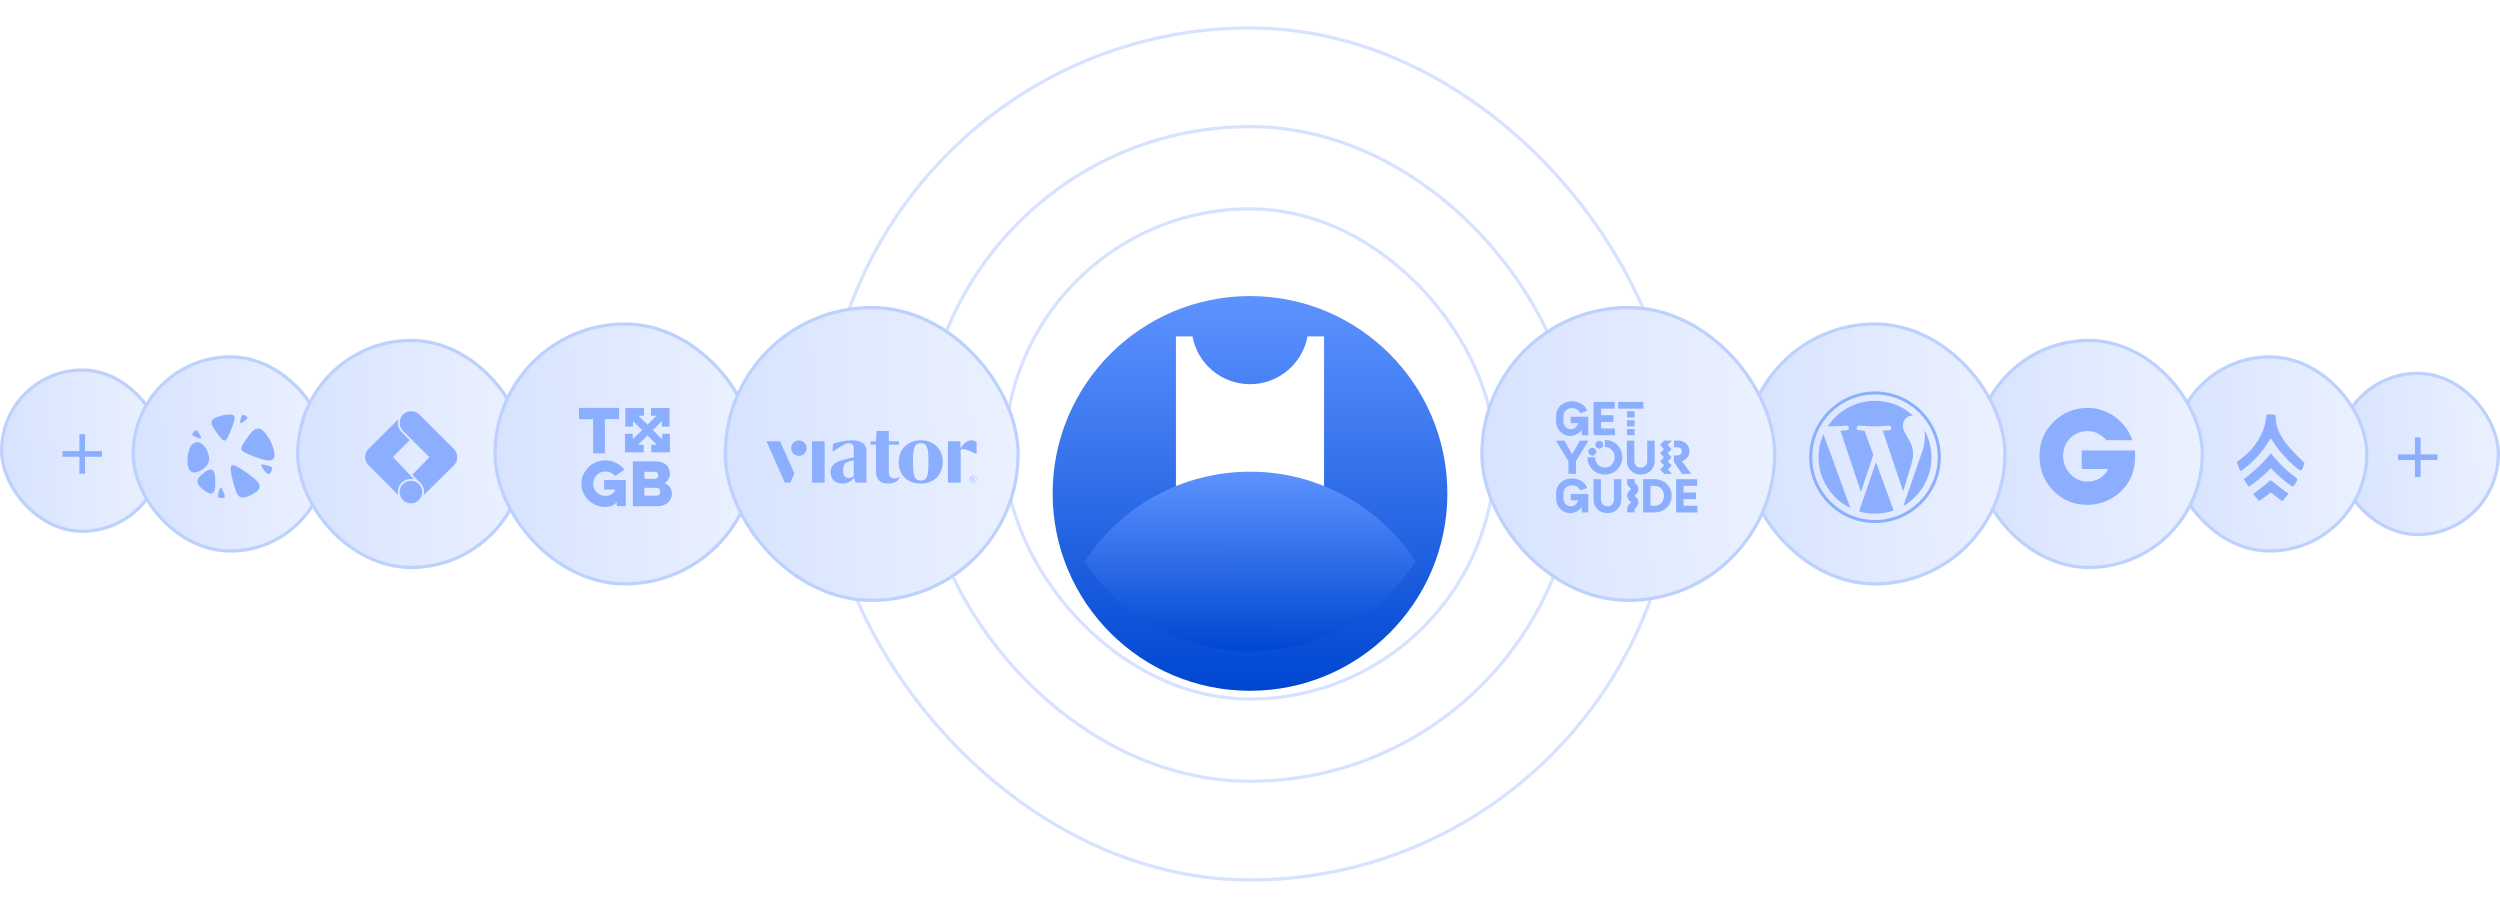 <svg width="760" height="276" viewBox="0 0 760 276" fill="none" xmlns="http://www.w3.org/2000/svg">
<rect x="0.5" y="112.5" width="49" height="49" rx="24.5" fill="url(#paint0_linear_166_486)" stroke="#BDD1FF"/>
<g filter="url(#filter0_d_166_486)">
<path d="M24.143 136.143V131H25.857V136.143H31V137.857H25.857V143H24.143V137.857H19V136.143H24.143Z" fill="#8BAEFF"/>
</g>
<g filter="url(#filter1_d_166_486)">
<rect x="250.5" y="8.5" width="259" height="259" rx="129.5" stroke="#D6E2FF" stroke-linecap="round"/>
<rect x="280.5" y="38.5" width="199" height="199" rx="99.5" stroke="#D6E2FF" stroke-linecap="round"/>
<rect x="305.5" y="63.5" width="149" height="149" rx="74.5" stroke="#D6E2FF" stroke-linecap="round"/>
</g>
<rect x="40.5" y="108.5" width="59" height="59" rx="29.5" fill="url(#paint1_linear_166_486)" stroke="#BDD1FF"/>
<g filter="url(#filter2_d_166_486)">
<path d="M59.022 131.639C59.429 131.835 59.85 132.001 60.281 132.137C61.207 132.429 61.335 132.307 60.935 131.484C60.765 131.136 60.577 130.802 60.37 130.482C59.967 129.857 59.695 129.627 59.052 130.168C58.924 130.276 58.804 130.392 58.694 130.516C58.305 130.95 58.31 131.298 59.022 131.639Z" fill="#8BAEFF"/>
<path d="M68.222 149.298C68.063 148.845 67.872 148.403 67.649 147.975C67.172 147.058 66.982 147.054 66.661 147.977C66.526 148.367 66.415 148.761 66.329 149.158C66.16 149.933 66.191 150.311 67.086 150.387C67.264 150.402 67.442 150.404 67.62 150.394C68.242 150.359 68.501 150.092 68.222 149.298Z" fill="#8BAEFF"/>
<path d="M80.806 142.615C80.444 142.192 80.111 141.743 79.811 141.272C79.169 140.261 79.274 140.068 80.382 140.282C80.851 140.373 81.31 140.491 81.757 140.634C82.631 140.915 82.991 141.166 82.551 142.107C82.463 142.295 82.363 142.475 82.25 142.647C81.857 143.249 81.44 143.355 80.806 142.615Z" fill="#8BAEFF"/>
<path d="M74.812 126.578C74.492 126.851 74.152 127.101 73.794 127.327C73.028 127.811 72.882 127.732 73.044 126.897C73.113 126.544 73.202 126.199 73.311 125.862C73.524 125.204 73.714 124.932 74.427 125.264C74.57 125.33 74.706 125.405 74.836 125.49C75.293 125.787 75.373 126.1 74.812 126.578Z" fill="#8BAEFF"/>
<path d="M61.304 141.878C57.741 144.001 56.708 141.324 57.067 137.816C57.629 132.324 61.304 132.23 63.03 136.153C64.074 138.525 63.676 140.465 61.304 141.878Z" fill="#8BAEFF"/>
<path d="M65.452 145.686C65.452 146.281 65.428 146.87 65.38 147.452C65.281 148.647 64.505 149.644 62.928 148.647C62.281 148.238 61.672 147.775 61.109 147.263C59.803 146.077 59.471 144.929 61.109 143.496C61.522 143.134 61.95 142.788 62.391 142.458C64.442 140.927 65.237 141.963 65.395 144.108C65.433 144.629 65.452 145.155 65.452 145.686Z" fill="#8BAEFF"/>
<path d="M77.361 144.527C76.088 143.448 74.738 142.458 73.319 141.566C70.276 139.653 69.697 139.967 70.341 143.265C70.614 144.66 70.969 146.026 71.401 147.356C72.246 149.957 73.001 151.03 75.833 149.719C76.397 149.458 76.939 149.159 77.456 148.825C79.27 147.653 79.589 146.414 77.361 144.527Z" fill="#8BAEFF"/>
<path d="M75.887 131.09C75.498 131.599 75.123 132.119 74.764 132.65C72.632 135.798 72.843 135.916 75.887 137.244C76.984 137.723 78.111 138.145 79.266 138.506C83.487 139.827 84.132 138.352 82.903 134.691C82.552 133.647 82.066 132.665 81.467 131.764C79.599 128.959 78.067 128.239 75.887 131.09Z" fill="#8BAEFF"/>
<path d="M69.232 125.033C68.174 125.135 67.153 125.366 66.187 125.71C63.553 126.648 63.944 127.751 65.395 129.858C65.694 130.293 66.004 130.72 66.323 131.14C68.013 133.365 68.459 133.857 69.831 130.702C70.278 129.673 70.676 128.617 71.021 127.538C71.605 125.71 71.515 124.813 69.232 125.033Z" fill="#8BAEFF"/>
</g>
<rect x="90.5" y="103.5" width="69" height="69" rx="34.5" fill="url(#paint2_linear_166_486)" stroke="#BDD1FF"/>
<g filter="url(#filter3_d_166_486)">
<path d="M125.004 124C124.311 124 123.635 124.206 123.059 124.59C122.484 124.975 122.035 125.522 121.77 126.161C121.505 126.801 121.436 127.505 121.571 128.184C121.706 128.863 122.039 129.486 122.529 129.976L130.54 137.987L125.352 143.286L127.388 145.429C127.702 145.674 127.977 145.965 128.205 146.291L128.219 146.304L128.218 146.306C128.681 146.976 128.929 147.771 128.928 148.586C128.928 148.892 128.893 149.197 128.823 149.496L137.867 140.572C137.903 140.538 137.945 140.514 137.982 140.479C138.008 140.452 138.026 140.418 138.052 140.39C138.673 139.729 139.014 138.852 139.001 137.945C138.988 137.038 138.622 136.171 137.982 135.528L127.479 125.026C127.154 124.7 126.768 124.442 126.344 124.266C125.919 124.09 125.464 123.999 125.004 124ZM121.068 126.489L112.024 135.447C111.368 136.103 111 136.992 111 137.92C111 138.847 111.368 139.736 112.024 140.392L121.009 149.436C120.949 149.157 120.919 148.872 120.919 148.586C120.92 147.524 121.342 146.506 122.092 145.755C122.843 145.004 123.861 144.582 124.923 144.582C125.248 144.582 125.572 144.621 125.887 144.7L119.442 137.92L124.543 132.816L122.116 130.389C121.062 129.334 120.723 127.842 121.068 126.489ZM124.923 145.165C124.016 145.165 123.146 145.526 122.505 146.167C121.864 146.809 121.503 147.679 121.503 148.586C121.503 149.493 121.863 150.363 122.505 151.005C123.146 151.646 124.016 152.007 124.923 152.007C125.831 152.007 126.701 151.647 127.343 151.005C127.984 150.363 128.345 149.493 128.345 148.586C128.344 147.678 127.984 146.808 127.342 146.167C126.701 145.526 125.83 145.165 124.923 145.165Z" fill="#8BAEFF"/>
</g>
<rect x="150.5" y="98.5" width="79" height="79" rx="39.5" fill="url(#paint3_linear_166_486)" stroke="#BDD1FF"/>
<g filter="url(#filter4_d_166_486)">
<path d="M204.226 148.612C204.132 147.726 203.757 147.003 203.03 146.466C202.701 146.233 202.349 146.046 202.021 145.837C202.044 145.837 202.068 145.79 202.115 145.767C202.654 145.44 203.077 144.997 203.358 144.414C203.663 143.76 203.71 143.061 203.593 142.361C203.428 141.311 202.936 140.495 202.021 139.935C201.223 139.445 200.355 139.258 199.44 139.258C197.117 139.235 194.818 139.258 192.495 139.258C192.471 139.258 192.424 139.258 192.378 139.258C192.378 143.784 192.378 148.332 192.378 152.881C192.424 152.881 192.471 152.881 192.495 152.881C194.935 152.881 197.375 152.881 199.815 152.881C200.331 152.881 200.848 152.834 201.34 152.695C202.255 152.438 203.053 151.971 203.593 151.178C204.156 150.385 204.32 149.522 204.226 148.612ZM195.897 142.431C195.944 142.431 196.014 142.431 196.061 142.431C197 142.431 197.962 142.431 198.9 142.431C199.017 142.431 199.158 142.431 199.276 142.454C199.745 142.524 200.05 142.874 200.097 143.341C200.097 143.481 200.097 143.62 200.097 143.737C200.003 144.227 199.674 144.507 199.111 144.554C198.971 144.577 198.806 144.577 198.666 144.577C197.821 144.577 196.953 144.577 196.108 144.577C196.061 144.577 195.991 144.577 195.944 144.577C195.897 143.877 195.897 143.154 195.897 142.431ZM200.636 148.939C200.519 149.429 200.097 149.685 199.51 149.685C198.407 149.685 197.305 149.685 196.202 149.685C196.108 149.685 195.991 149.685 195.897 149.685C195.897 148.892 195.897 148.099 195.897 147.283C195.944 147.283 196.014 147.283 196.061 147.283C197.14 147.283 198.243 147.283 199.322 147.283C199.463 147.283 199.627 147.283 199.768 147.306C200.378 147.423 200.66 147.726 200.707 148.332C200.707 148.566 200.683 148.752 200.636 148.939Z" fill="#8BAEFF"/>
<path d="M183.648 147.82C184.751 147.82 185.854 147.82 186.957 147.82C186.957 148.006 186.98 148.193 186.863 148.356C185.995 149.429 184.868 149.896 183.507 149.709C181.466 149.429 180.059 147.587 180.364 145.534C180.762 142.735 183.859 141.498 186.112 142.945C186.44 143.154 186.722 143.434 187.027 143.691C187.942 143.084 188.904 142.431 189.842 141.802C189.537 141.405 189.209 141.055 188.857 140.752C187.027 139.236 184.962 138.652 182.616 139.096C180.856 139.422 179.425 140.309 178.322 141.708C176.938 143.434 176.445 145.371 176.915 147.493C177.454 149.966 179.003 151.645 181.326 152.602C182.569 153.115 183.859 153.278 185.197 152.998C186.112 152.812 186.886 152.415 187.449 151.645C187.449 151.645 187.473 151.645 187.496 151.645C187.496 152.042 187.496 152.462 187.496 152.858C188.411 152.858 189.326 152.858 190.241 152.858C190.241 150.222 190.241 147.587 190.241 144.927C188.036 144.927 185.854 144.927 183.648 144.927C183.648 145.907 183.648 146.863 183.648 147.82Z" fill="#8BAEFF"/>
<path d="M176 126.429C177.431 126.429 178.862 126.429 180.317 126.429C180.317 129.905 180.317 133.334 180.317 136.786C181.514 136.786 182.687 136.786 183.883 136.786C183.883 133.334 183.883 129.881 183.883 126.406C185.338 126.406 186.769 126.406 188.201 126.406C188.201 125.263 188.201 124.12 188.201 123C184.118 123 180.059 123 176 123C176 124.143 176 125.286 176 126.429Z" fill="#8BAEFF"/>
<path d="M201.316 132.564L198.477 129.742L201.223 127.012V128.692H203.545V123.047H197.891V125.38H199.58L196.835 128.109L194.09 125.38H195.779V123.047H190.101V128.692H192.448V127.012L195.193 129.742L192.354 132.564V130.885H190.007V136.506H195.685V134.197H193.973L196.835 131.374L199.674 134.197H197.985V136.506H203.639V130.885H201.316V132.564Z" fill="#8BAEFF"/>
</g>
<rect x="220.5" y="93.5" width="89" height="89" rx="44.5" fill="url(#paint4_linear_166_486)" stroke="#BDD1FF"/>
<g filter="url(#filter5_d_166_486)">
<path d="M295.841 143.755C296.024 143.746 296.206 143.792 296.363 143.888C296.52 143.983 296.645 144.123 296.721 144.29C296.798 144.457 296.822 144.643 296.792 144.824C296.762 145.005 296.678 145.173 296.551 145.305C296.425 145.438 296.261 145.53 296.082 145.569C295.902 145.608 295.716 145.593 295.545 145.525C295.375 145.456 295.229 145.339 295.126 145.187C295.023 145.035 294.968 144.855 294.968 144.672C294.963 144.434 295.051 144.205 295.215 144.033C295.379 143.861 295.604 143.761 295.841 143.755ZM295.841 143.624C295.634 143.624 295.431 143.686 295.259 143.801C295.087 143.916 294.953 144.079 294.873 144.271C294.794 144.462 294.773 144.673 294.814 144.876C294.854 145.079 294.954 145.266 295.1 145.412C295.247 145.559 295.434 145.658 295.637 145.699C295.84 145.739 296.05 145.719 296.242 145.639C296.433 145.56 296.597 145.426 296.712 145.254C296.827 145.081 296.888 144.879 296.888 144.672C296.888 144.394 296.778 144.127 296.582 143.931C296.385 143.735 296.119 143.624 295.841 143.624ZM295.993 144.694C296.057 144.682 296.114 144.647 296.156 144.598C296.197 144.548 296.22 144.485 296.222 144.42C296.222 144.228 296.056 144.148 295.818 144.148H295.515V145.195H295.689V144.724H295.829L296.049 145.073C296.119 145.183 296.131 145.19 296.223 145.19H296.312V145.18L295.993 144.694ZM295.804 144.677H295.686V144.195H295.792C295.967 144.195 296.038 144.261 296.038 144.434C296.038 144.607 295.989 144.668 295.804 144.668V144.677ZM246.83 133.142H250.697V145.71H246.83V133.142ZM271.869 144.453C270.733 144.453 270.191 143.771 270.191 142.605V134.189H273.262V133.142H270.191V130H266.477L266.302 133.142H264.654V134.189H266.302V142.469C266.302 144.602 267.524 145.993 270.027 145.993C271.904 145.993 273.014 145.227 273.468 144.204L273.293 144.005C272.88 144.306 272.38 144.463 271.869 144.453Z" fill="#8BAEFF"/>
<path d="M279.948 132.857C275.824 132.857 273.208 135.728 273.208 139.49C273.208 143.213 275.652 145.999 279.862 145.999C284.156 145.999 286.6 143.13 286.6 139.375C286.6 135.644 284.041 132.857 279.948 132.857ZM279.92 145.085C277.842 145.085 277.556 143.405 277.556 139.39C277.556 135.438 277.839 133.731 279.886 133.731C281.962 133.731 282.246 135.438 282.246 139.446C282.25 143.377 281.995 145.085 279.92 145.085ZM292.011 135.302L291.926 133.141H288.173V145.71H292.044V135.644C292.277 135.571 292.518 135.532 292.762 135.529C293.451 135.529 294.254 135.814 296.665 136.952L296.894 136.866V133.34C296.448 133.018 295.911 132.848 295.361 132.857C294.277 132.857 293.015 133.539 292.011 135.302ZM259.638 144.203L260.083 145.71H263.391V136.042C263.391 133.909 261.713 132.857 258.955 132.857C257.107 132.857 254.832 133.368 253.268 133.881L253.093 136.07L253.322 136.184C256.279 134.194 257.162 133.74 258.07 133.74C259.117 133.74 259.549 134.281 259.549 135.418V138.036C255.171 138.945 252.496 139.607 252.496 142.585C252.496 144.632 253.862 145.998 256.052 145.998C257.733 145.994 258.983 145.198 259.638 144.203ZM256.311 141.871C256.311 139.937 256.965 139.453 259.552 138.914V143.754C259.085 144.127 258.499 144.319 257.903 144.296C256.794 144.289 256.311 143.662 256.311 141.871Z" fill="#8BAEFF"/>
<path d="M242.863 137.593C244.164 137.593 245.219 136.538 245.219 135.236C245.219 133.935 244.164 132.88 242.863 132.88C241.561 132.88 240.506 133.935 240.506 135.236C240.506 136.538 241.561 137.593 242.863 137.593Z" fill="#8BAEFF"/>
<path d="M240.269 145.71L241.499 142.947L237.134 133.142H233L238.596 145.71H240.269Z" fill="#8BAEFF"/>
</g>
<rect x="710.5" y="113.5" width="49" height="49" rx="24.5" fill="url(#paint5_linear_166_486)" stroke="#BDD1FF"/>
<g filter="url(#filter6_d_166_486)">
<path d="M734.143 137.143V132H735.857V137.143H741V138.857H735.857V144H734.143V138.857H729V137.143H734.143Z" fill="#8BAEFF"/>
</g>
<rect x="660.5" y="108.5" width="59" height="59" rx="29.5" fill="url(#paint6_linear_166_486)" stroke="#BDD1FF"/>
<g filter="url(#filter7_d_166_486)">
<path d="M691.818 126C691.849 129.408 693.631 132.754 697.508 136.662C699.197 138.381 700.572 139.788 700.572 139.851C700.572 139.882 700.353 140.445 700.103 141.07C699.666 142.102 699.54 142.164 698.978 141.852C697.602 141.133 693.288 136.693 691.849 134.504L690.317 132.222L689.161 134.004C687.347 136.724 685.596 138.694 683.408 140.539C682.282 141.445 681.282 142.196 681.157 142.196C681.032 142.196 680.719 141.57 680.469 140.82L680 139.476L681.532 138.288C685.471 135.286 688.254 130.784 688.848 126.469L689.036 125H690.442C691.787 125 691.818 125.031 691.818 126ZM694.476 141.351C695.163 142.008 696.32 142.977 697.039 143.477C697.79 143.978 698.384 144.54 698.384 144.697C698.384 145.166 697.289 146.885 697.008 146.885C696.57 146.885 693.756 144.666 691.912 142.883L690.286 141.32L689.411 142.289C688.316 143.446 684.064 146.885 683.689 146.885C683.439 146.885 682.001 144.666 682.189 144.572C683.252 143.978 687.16 140.476 688.535 138.913L690.349 136.849L691.787 138.506C692.568 139.413 693.788 140.695 694.476 141.351ZM692.756 146.885C694.038 147.917 695.195 148.761 695.32 148.761C695.82 148.761 695.539 149.387 694.694 150.356L693.788 151.356L692.068 150.043L690.317 148.73L688.629 149.981C687.722 150.7 686.91 151.262 686.816 151.231C686.722 151.231 686.284 150.762 685.815 150.199L684.94 149.168L687.066 147.573C688.254 146.698 689.379 145.76 689.598 145.51C689.848 145.228 690.099 145.009 690.224 145.009C690.317 145.009 691.474 145.854 692.756 146.885Z" fill="#8BAEFF"/>
</g>
<rect x="600.5" y="103.5" width="69" height="69" rx="34.5" fill="url(#paint7_linear_166_486)" stroke="#BDD1FF"/>
<g filter="url(#filter8_d_166_486)">
<path d="M649.067 137.881C649.067 138.668 649.006 139.454 648.916 140.18C648.825 140.906 648.674 141.632 648.462 142.327C648.28 143.023 648.008 143.688 647.706 144.324C647.403 144.959 647.04 145.594 646.647 146.169C645.951 147.137 645.165 148.014 644.288 148.8C643.411 149.587 642.443 150.252 641.384 150.796C640.326 151.341 639.237 151.764 638.087 152.036C636.938 152.309 635.758 152.46 634.548 152.46C633.52 152.46 632.492 152.369 631.524 152.188C630.556 152.006 629.649 151.734 628.741 151.341C627.864 150.948 627.017 150.494 626.261 149.919C625.475 149.375 624.749 148.709 624.023 147.953C623.357 147.288 622.752 146.532 622.268 145.745C621.785 144.959 621.361 144.112 620.998 143.235C620.665 142.358 620.393 141.42 620.242 140.482C620.091 139.515 620 138.516 620 137.428C620 136.46 620.091 135.522 620.272 134.584C620.454 133.647 620.726 132.77 621.089 131.892C621.452 131.015 621.906 130.199 622.45 129.412C622.994 128.596 623.63 127.87 624.325 127.204C624.991 126.539 625.747 125.934 626.533 125.42C627.32 124.906 628.136 124.452 629.013 124.089C629.891 123.726 630.798 123.454 631.705 123.272C632.673 123.091 633.641 123 634.609 123C636.121 123 637.573 123.242 638.964 123.696C640.356 124.149 641.656 124.815 642.836 125.631C644.016 126.478 645.074 127.507 646.012 128.717C646.949 129.926 647.706 131.287 648.25 132.83H640.386C639.932 132.346 639.509 131.953 639.025 131.59C638.571 131.257 638.118 130.985 637.603 130.713C637.15 130.471 636.635 130.32 636.152 130.199C635.637 130.108 635.093 130.047 634.579 130.047C633.55 130.047 632.582 130.229 631.675 130.622C630.798 130.985 629.981 131.529 629.316 132.195C628.65 132.86 628.106 133.677 627.743 134.584C627.38 135.492 627.168 136.46 627.168 137.458C627.168 138.577 627.38 139.635 627.773 140.603C628.167 141.571 628.711 142.418 629.407 143.144C630.102 143.87 630.889 144.414 631.766 144.808C632.643 145.201 633.581 145.413 634.579 145.413C635.214 145.413 635.849 145.322 636.454 145.171C637.059 145.019 637.664 144.777 638.208 144.445C638.783 144.112 639.297 143.719 639.721 143.235C640.174 142.751 640.568 142.206 640.9 141.571H632.855V135.945H649.006C649.006 136.097 649.006 136.278 649.036 136.429C649.067 136.581 649.067 136.762 649.067 136.913V137.881Z" fill="#8BAEFF"/>
</g>
<rect x="530.5" y="98.5" width="79" height="79" rx="39.5" fill="url(#paint8_linear_166_486)" stroke="#BDD1FF"/>
<g filter="url(#filter9_d_166_486)">
<path d="M552.843 137.999C552.843 144.791 556.789 150.659 562.512 153.441L554.328 131.017C553.376 133.15 552.843 135.512 552.843 137.999Z" fill="#8BAEFF"/>
<path d="M581.582 137.133C581.582 135.013 580.821 133.544 580.167 132.402C579.298 130.989 578.483 129.791 578.483 128.378C578.483 126.801 579.679 125.333 581.364 125.333C581.44 125.333 581.512 125.343 581.587 125.347C578.534 122.55 574.467 120.843 570 120.843C564.006 120.843 558.733 123.918 555.665 128.576C556.068 128.589 556.448 128.596 556.769 128.596C558.564 128.596 561.342 128.378 561.342 128.378C562.267 128.324 562.376 129.682 561.453 129.791C561.453 129.791 560.523 129.901 559.489 129.955L565.737 148.539L569.492 137.278L566.818 129.955C565.894 129.9 565.019 129.791 565.019 129.791C564.094 129.737 564.203 128.324 565.127 128.378C565.127 128.378 567.96 128.596 569.646 128.596C571.441 128.596 574.218 128.378 574.218 128.378C575.144 128.324 575.253 129.682 574.329 129.791C574.329 129.791 573.398 129.901 572.365 129.955L578.566 148.398L580.277 142.68C581.019 140.307 581.584 138.602 581.584 137.133H581.582Z" fill="#8BAEFF"/>
<path d="M570.301 139.5L565.153 154.457C566.691 154.91 568.315 155.156 570 155.156C571.998 155.156 573.914 154.81 575.698 154.184C575.651 154.111 575.61 154.033 575.576 153.947L570.301 139.499L570.301 139.5Z" fill="#8BAEFF"/>
<path d="M585.054 129.767C585.128 130.313 585.169 130.901 585.169 131.531C585.169 133.273 584.844 135.23 583.864 137.677L578.624 152.829C583.724 149.854 587.155 144.328 587.155 137.998C587.155 135.015 586.393 132.211 585.053 129.767L585.054 129.767Z" fill="#8BAEFF"/>
<path d="M569.999 118C558.972 118 550 126.971 550 137.999C550 149.027 558.971 158 569.999 158C581.027 158 590 149.029 590 137.999C590 126.971 581.027 118 569.999 118ZM569.999 157.082C559.478 157.082 550.917 148.521 550.917 137.999C550.917 127.476 559.478 118.917 569.999 118.917C580.521 118.917 589.081 127.477 589.081 137.999C589.081 148.52 580.521 157.082 569.999 157.082Z" fill="#8BAEFF"/>
</g>
<rect x="450.5" y="93.5" width="89" height="89" rx="44.5" fill="url(#paint9_linear_166_486)" stroke="#BDD1FF"/>
<g filter="url(#filter10_d_166_486)">
<path d="M482.874 136.32C482.874 135.637 483.402 135.133 484.061 135.133C484.721 135.133 485.249 135.649 485.249 136.32C485.249 137.004 484.721 137.508 484.061 137.508C483.402 137.508 482.874 136.992 482.874 136.32ZM484.985 134.185C484.985 134.869 485.513 135.373 486.173 135.373C486.833 135.373 487.361 134.857 487.361 134.185C487.361 133.501 486.833 132.997 486.173 132.997C485.513 132.997 484.985 133.501 484.985 134.185ZM487.876 132.733V134.869C489.544 134.869 490.852 136.224 490.852 138C490.852 139.776 489.532 141.131 487.876 141.131C486.209 141.131 484.901 139.776 484.901 138H482.574C482.574 140.951 484.925 143.267 487.876 143.267C490.828 143.267 493.179 140.951 493.179 138C493.179 135.049 490.828 132.733 487.876 132.733ZM511.811 152.757V150.729H515.566V148.701H511.811V146.71H515.95V144.67H509.531V154.784H516.01V152.745H511.811V152.757ZM508.176 149.733C508.176 152.637 505.956 154.784 502.825 154.784H499.49V144.658H502.825C505.956 144.658 508.176 146.83 508.176 149.733ZM505.848 149.733C505.848 148.006 504.697 146.698 503.005 146.698H501.757V152.757H503.005C504.697 152.757 505.848 151.461 505.848 149.733ZM490.624 150.897C490.624 152.061 489.796 152.924 488.656 152.924C487.517 152.924 486.689 152.061 486.689 150.897V144.682H484.433V150.861C484.433 153.248 486.221 155 488.656 155C491.092 155 492.879 153.236 492.879 150.861V144.682H490.624V150.897ZM477.499 151.101H479.742C479.538 152.145 478.615 152.948 477.511 152.948C476.275 152.948 475.279 151.953 475.279 150.501V149.001C475.279 147.574 476.347 146.518 477.847 146.518C479.011 146.518 480.054 147.154 480.39 148.078L482.49 147.346C481.914 145.57 480.018 144.466 477.847 144.466C475.1 144.466 473.06 146.314 473.06 149.001V150.501C473.072 153.08 474.98 155 477.331 155C478.795 155 480.09 154.256 480.846 153.104V154.796H482.838V149.169H477.499V151.101ZM503.017 139.116V132.937H500.761V139.152C500.761 140.315 499.934 141.179 498.794 141.179C497.654 141.179 496.826 140.315 496.826 139.152V132.937H494.571V139.116C494.571 141.503 496.359 143.255 498.794 143.255C501.229 143.255 503.017 141.503 503.017 139.116ZM476.815 143.051H479.083V139.212L482.886 132.937H480.318L477.919 137.076L475.555 132.937H473L476.803 139.236V143.051H476.815ZM499.598 121.192H491.92V123.231H499.598V121.192ZM490.948 129.266H486.737V127.239H490.492V125.211H486.737V123.219H490.876V121.18H484.457V131.294H490.936V129.266H490.948ZM477.331 131.522C478.795 131.522 480.09 130.778 480.846 129.626V131.318H482.838V125.691H477.499V127.634H479.742C479.538 128.678 478.615 129.482 477.511 129.482C476.275 129.482 475.279 128.486 475.279 127.035V125.535C475.279 124.107 476.347 123.052 477.847 123.052C479.011 123.052 480.054 123.687 480.39 124.611L482.49 123.879C481.914 122.104 480.018 121 477.847 121C475.1 121 473.06 122.848 473.06 125.535V127.035C473.072 129.602 474.98 131.522 477.331 131.522ZM508.188 140.495L507.012 139.26L508.176 138L507 136.764L508.164 135.505L506.988 134.269L508.284 132.937H505.932L504.661 134.281L505.836 135.517L504.673 136.776L505.848 138.012L504.685 139.272L505.86 140.507L504.697 141.767L505.944 143.063H508.308L507.036 141.755L508.188 140.495ZM497.162 149.433C497.498 149.133 498.062 148.63 498.062 147.694C498.062 146.77 497.498 146.254 497.162 145.954C497.15 145.942 497.138 145.93 497.126 145.918C496.958 145.738 496.934 145.486 496.922 145.366V144.658H494.643V145.606C494.643 145.618 494.643 145.63 494.643 145.642C494.643 146.566 495.207 147.082 495.543 147.382C495.783 147.598 495.783 147.61 495.783 147.694C495.783 147.778 495.783 147.79 495.543 148.006C495.219 148.294 494.691 148.773 494.655 149.637C494.655 149.649 494.655 149.673 494.655 149.685C494.655 149.697 494.655 149.697 494.655 149.709C494.655 149.721 494.655 149.721 494.655 149.733C494.655 149.745 494.655 149.769 494.655 149.781C494.691 150.645 495.231 151.125 495.543 151.413C495.783 151.629 495.783 151.641 495.783 151.725C495.783 151.809 495.783 151.821 495.543 152.037C495.207 152.337 494.643 152.841 494.643 153.776C494.643 153.788 494.643 153.8 494.643 153.812V154.76H496.922V154.052C496.922 153.932 496.958 153.68 497.126 153.5C497.138 153.488 497.15 153.476 497.162 153.464C497.498 153.164 498.062 152.661 498.062 151.725C498.062 150.801 497.498 150.285 497.162 149.985C496.946 149.793 496.922 149.757 496.922 149.697C496.934 149.661 496.958 149.625 497.162 149.433ZM494.619 131.306H496.886V129.422H494.619V131.306ZM496.898 126.735H494.631V128.618H496.898V126.735ZM496.898 124.035H494.631V125.919H496.898V124.035ZM514.09 143.051L511.331 139.188C512.675 138.768 513.61 137.592 513.61 136.152C513.61 134.329 512.099 132.937 510.191 132.937H508.86V134.989H510.107C510.767 134.989 511.283 135.517 511.283 136.212C511.283 136.908 510.767 137.436 510.107 137.436H508.86V139.38L511.331 143.063H514.09V143.051Z" fill="#8BAEFF"/>
</g>
<g filter="url(#filter11_d_166_486)">
<circle cx="380" cy="138" r="60" fill="url(#paint10_linear_166_486)"/>
</g>
<path d="M402.515 165.913V102.27H397.484C395.952 110.535 388.706 116.793 379.998 116.793C371.29 116.793 364.044 110.535 362.512 102.27H357.481V165.913C357.481 176.188 365.809 184.517 376.082 184.517H383.914C394.187 184.517 402.515 176.188 402.515 165.913Z" fill="white"/>
<path d="M380.029 198.001C401.105 198.001 419.643 187.134 430.346 170.698C419.643 154.261 401.105 143.395 380.029 143.395C358.953 143.395 340.415 154.261 329.712 170.698C340.415 187.134 358.953 198.001 380.029 198.001Z" fill="url(#paint11_linear_166_486)"/>
<defs>
<filter id="filter0_d_166_486" x="19" y="131" width="12" height="13" filterUnits="userSpaceOnUse" color-interpolation-filters="sRGB">
<feFlood flood-opacity="0" result="BackgroundImageFix"/>
<feColorMatrix in="SourceAlpha" type="matrix" values="0 0 0 0 0 0 0 0 0 0 0 0 0 0 0 0 0 0 127 0" result="hardAlpha"/>
<feOffset dy="1"/>
<feComposite in2="hardAlpha" operator="out"/>
<feColorMatrix type="matrix" values="0 0 0 0 1 0 0 0 0 1 0 0 0 0 1 0 0 0 0.4 0"/>
<feBlend mode="normal" in2="BackgroundImageFix" result="effect1_dropShadow_166_486"/>
<feBlend mode="normal" in="SourceGraphic" in2="effect1_dropShadow_166_486" result="shape"/>
</filter>
<filter id="filter1_d_166_486" x="242" y="0" width="276" height="276" filterUnits="userSpaceOnUse" color-interpolation-filters="sRGB">
<feFlood flood-opacity="0" result="BackgroundImageFix"/>
<feColorMatrix in="SourceAlpha" type="matrix" values="0 0 0 0 0 0 0 0 0 0 0 0 0 0 0 0 0 0 127 0" result="hardAlpha"/>
<feOffset/>
<feGaussianBlur stdDeviation="4"/>
<feComposite in2="hardAlpha" operator="out"/>
<feColorMatrix type="matrix" values="0 0 0 0 0 0 0 0 0 0.275 0 0 0 0 0.82 0 0 0 0.08 0"/>
<feBlend mode="normal" in2="BackgroundImageFix" result="effect1_dropShadow_166_486"/>
<feBlend mode="normal" in="SourceGraphic" in2="effect1_dropShadow_166_486" result="shape"/>
</filter>
<filter id="filter2_d_166_486" x="57" y="125" width="26.458" height="26.4" filterUnits="userSpaceOnUse" color-interpolation-filters="sRGB">
<feFlood flood-opacity="0" result="BackgroundImageFix"/>
<feColorMatrix in="SourceAlpha" type="matrix" values="0 0 0 0 0 0 0 0 0 0 0 0 0 0 0 0 0 0 127 0" result="hardAlpha"/>
<feOffset dy="1"/>
<feComposite in2="hardAlpha" operator="out"/>
<feColorMatrix type="matrix" values="0 0 0 0 1 0 0 0 0 1 0 0 0 0 1 0 0 0 0.4 0"/>
<feBlend mode="normal" in2="BackgroundImageFix" result="effect1_dropShadow_166_486"/>
<feBlend mode="normal" in="SourceGraphic" in2="effect1_dropShadow_166_486" result="shape"/>
</filter>
<filter id="filter3_d_166_486" x="111" y="124" width="28.001" height="29.007" filterUnits="userSpaceOnUse" color-interpolation-filters="sRGB">
<feFlood flood-opacity="0" result="BackgroundImageFix"/>
<feColorMatrix in="SourceAlpha" type="matrix" values="0 0 0 0 0 0 0 0 0 0 0 0 0 0 0 0 0 0 127 0" result="hardAlpha"/>
<feOffset dy="1"/>
<feComposite in2="hardAlpha" operator="out"/>
<feColorMatrix type="matrix" values="0 0 0 0 1 0 0 0 0 1 0 0 0 0 1 0 0 0 0.4 0"/>
<feBlend mode="normal" in2="BackgroundImageFix" result="effect1_dropShadow_166_486"/>
<feBlend mode="normal" in="SourceGraphic" in2="effect1_dropShadow_166_486" result="shape"/>
</filter>
<filter id="filter4_d_166_486" x="176" y="123" width="28.251" height="31.134" filterUnits="userSpaceOnUse" color-interpolation-filters="sRGB">
<feFlood flood-opacity="0" result="BackgroundImageFix"/>
<feColorMatrix in="SourceAlpha" type="matrix" values="0 0 0 0 0 0 0 0 0 0 0 0 0 0 0 0 0 0 127 0" result="hardAlpha"/>
<feOffset dy="1"/>
<feComposite in2="hardAlpha" operator="out"/>
<feColorMatrix type="matrix" values="0 0 0 0 1 0 0 0 0 1 0 0 0 0 1 0 0 0 0.4 0"/>
<feBlend mode="normal" in2="BackgroundImageFix" result="effect1_dropShadow_166_486"/>
<feBlend mode="normal" in="SourceGraphic" in2="effect1_dropShadow_166_486" result="shape"/>
</filter>
<filter id="filter5_d_166_486" x="233" y="130" width="63.894" height="16.999" filterUnits="userSpaceOnUse" color-interpolation-filters="sRGB">
<feFlood flood-opacity="0" result="BackgroundImageFix"/>
<feColorMatrix in="SourceAlpha" type="matrix" values="0 0 0 0 0 0 0 0 0 0 0 0 0 0 0 0 0 0 127 0" result="hardAlpha"/>
<feOffset dy="1"/>
<feComposite in2="hardAlpha" operator="out"/>
<feColorMatrix type="matrix" values="0 0 0 0 1 0 0 0 0 1 0 0 0 0 1 0 0 0 0.4 0"/>
<feBlend mode="normal" in2="BackgroundImageFix" result="effect1_dropShadow_166_486"/>
<feBlend mode="normal" in="SourceGraphic" in2="effect1_dropShadow_166_486" result="shape"/>
</filter>
<filter id="filter6_d_166_486" x="729" y="132" width="12" height="13" filterUnits="userSpaceOnUse" color-interpolation-filters="sRGB">
<feFlood flood-opacity="0" result="BackgroundImageFix"/>
<feColorMatrix in="SourceAlpha" type="matrix" values="0 0 0 0 0 0 0 0 0 0 0 0 0 0 0 0 0 0 127 0" result="hardAlpha"/>
<feOffset dy="1"/>
<feComposite in2="hardAlpha" operator="out"/>
<feColorMatrix type="matrix" values="0 0 0 0 1 0 0 0 0 1 0 0 0 0 1 0 0 0 0.4 0"/>
<feBlend mode="normal" in2="BackgroundImageFix" result="effect1_dropShadow_166_486"/>
<feBlend mode="normal" in="SourceGraphic" in2="effect1_dropShadow_166_486" result="shape"/>
</filter>
<filter id="filter7_d_166_486" x="680" y="125" width="20.572" height="27.356" filterUnits="userSpaceOnUse" color-interpolation-filters="sRGB">
<feFlood flood-opacity="0" result="BackgroundImageFix"/>
<feColorMatrix in="SourceAlpha" type="matrix" values="0 0 0 0 0 0 0 0 0 0 0 0 0 0 0 0 0 0 127 0" result="hardAlpha"/>
<feOffset dy="1"/>
<feComposite in2="hardAlpha" operator="out"/>
<feColorMatrix type="matrix" values="0 0 0 0 1 0 0 0 0 1 0 0 0 0 1 0 0 0 0.4 0"/>
<feBlend mode="normal" in2="BackgroundImageFix" result="effect1_dropShadow_166_486"/>
<feBlend mode="normal" in="SourceGraphic" in2="effect1_dropShadow_166_486" result="shape"/>
</filter>
<filter id="filter8_d_166_486" x="620" y="123" width="29.067" height="30.46" filterUnits="userSpaceOnUse" color-interpolation-filters="sRGB">
<feFlood flood-opacity="0" result="BackgroundImageFix"/>
<feColorMatrix in="SourceAlpha" type="matrix" values="0 0 0 0 0 0 0 0 0 0 0 0 0 0 0 0 0 0 127 0" result="hardAlpha"/>
<feOffset dy="1"/>
<feComposite in2="hardAlpha" operator="out"/>
<feColorMatrix type="matrix" values="0 0 0 0 1 0 0 0 0 1 0 0 0 0 1 0 0 0 0.4 0"/>
<feBlend mode="normal" in2="BackgroundImageFix" result="effect1_dropShadow_166_486"/>
<feBlend mode="normal" in="SourceGraphic" in2="effect1_dropShadow_166_486" result="shape"/>
</filter>
<filter id="filter9_d_166_486" x="550" y="118" width="40" height="41" filterUnits="userSpaceOnUse" color-interpolation-filters="sRGB">
<feFlood flood-opacity="0" result="BackgroundImageFix"/>
<feColorMatrix in="SourceAlpha" type="matrix" values="0 0 0 0 0 0 0 0 0 0 0 0 0 0 0 0 0 0 127 0" result="hardAlpha"/>
<feOffset dy="1"/>
<feComposite in2="hardAlpha" operator="out"/>
<feColorMatrix type="matrix" values="0 0 0 0 1 0 0 0 0 1 0 0 0 0 1 0 0 0 0.4 0"/>
<feBlend mode="normal" in2="BackgroundImageFix" result="effect1_dropShadow_166_486"/>
<feBlend mode="normal" in="SourceGraphic" in2="effect1_dropShadow_166_486" result="shape"/>
</filter>
<filter id="filter10_d_166_486" x="473" y="121" width="43.01" height="35" filterUnits="userSpaceOnUse" color-interpolation-filters="sRGB">
<feFlood flood-opacity="0" result="BackgroundImageFix"/>
<feColorMatrix in="SourceAlpha" type="matrix" values="0 0 0 0 0 0 0 0 0 0 0 0 0 0 0 0 0 0 127 0" result="hardAlpha"/>
<feOffset dy="1"/>
<feComposite in2="hardAlpha" operator="out"/>
<feColorMatrix type="matrix" values="0 0 0 0 1 0 0 0 0 1 0 0 0 0 1 0 0 0 0.4 0"/>
<feBlend mode="normal" in2="BackgroundImageFix" result="effect1_dropShadow_166_486"/>
<feBlend mode="normal" in="SourceGraphic" in2="effect1_dropShadow_166_486" result="shape"/>
</filter>
<filter id="filter11_d_166_486" x="308" y="78" width="144" height="144" filterUnits="userSpaceOnUse" color-interpolation-filters="sRGB">
<feFlood flood-opacity="0" result="BackgroundImageFix"/>
<feColorMatrix in="SourceAlpha" type="matrix" values="0 0 0 0 0 0 0 0 0 0 0 0 0 0 0 0 0 0 127 0" result="hardAlpha"/>
<feOffset dy="12"/>
<feGaussianBlur stdDeviation="6"/>
<feComposite in2="hardAlpha" operator="out"/>
<feColorMatrix type="matrix" values="0 0 0 0 0 0 0 0 0 0.275 0 0 0 0 0.82 0 0 0 0.12 0"/>
<feBlend mode="normal" in2="BackgroundImageFix" result="effect1_dropShadow_166_486"/>
<feBlend mode="normal" in="SourceGraphic" in2="effect1_dropShadow_166_486" result="shape"/>
</filter>
<linearGradient id="paint0_linear_166_486" x1="50" y1="137" x2="-0.937" y2="138.406" gradientUnits="userSpaceOnUse">
<stop stop-color="#EBF1FF"/>
<stop offset="1" stop-color="#D6E2FF"/>
</linearGradient>
<linearGradient id="paint1_linear_166_486" x1="100" y1="138" x2="38.875" y2="139.688" gradientUnits="userSpaceOnUse">
<stop stop-color="#EBF1FF"/>
<stop offset="1" stop-color="#D6E2FF"/>
</linearGradient>
<linearGradient id="paint2_linear_166_486" x1="160" y1="138" x2="88.688" y2="139.969" gradientUnits="userSpaceOnUse">
<stop stop-color="#EBF1FF"/>
<stop offset="1" stop-color="#D6E2FF"/>
</linearGradient>
<linearGradient id="paint3_linear_166_486" x1="230" y1="138" x2="148.5" y2="140.25" gradientUnits="userSpaceOnUse">
<stop stop-color="#EBF1FF"/>
<stop offset="1" stop-color="#D6E2FF"/>
</linearGradient>
<linearGradient id="paint4_linear_166_486" x1="310" y1="138" x2="218.313" y2="140.531" gradientUnits="userSpaceOnUse">
<stop stop-color="#EBF1FF"/>
<stop offset="1" stop-color="#D6E2FF"/>
</linearGradient>
<linearGradient id="paint5_linear_166_486" x1="760" y1="138" x2="709.063" y2="139.406" gradientUnits="userSpaceOnUse">
<stop stop-color="#EBF1FF"/>
<stop offset="1" stop-color="#D6E2FF"/>
</linearGradient>
<linearGradient id="paint6_linear_166_486" x1="720" y1="138" x2="658.875" y2="139.688" gradientUnits="userSpaceOnUse">
<stop stop-color="#EBF1FF"/>
<stop offset="1" stop-color="#D6E2FF"/>
</linearGradient>
<linearGradient id="paint7_linear_166_486" x1="670" y1="138" x2="598.688" y2="139.969" gradientUnits="userSpaceOnUse">
<stop stop-color="#EBF1FF"/>
<stop offset="1" stop-color="#D6E2FF"/>
</linearGradient>
<linearGradient id="paint8_linear_166_486" x1="610" y1="138" x2="528.5" y2="140.25" gradientUnits="userSpaceOnUse">
<stop stop-color="#EBF1FF"/>
<stop offset="1" stop-color="#D6E2FF"/>
</linearGradient>
<linearGradient id="paint9_linear_166_486" x1="540" y1="138" x2="448.313" y2="140.531" gradientUnits="userSpaceOnUse">
<stop stop-color="#EBF1FF"/>
<stop offset="1" stop-color="#D6E2FF"/>
</linearGradient>
<linearGradient id="paint10_linear_166_486" x1="380" y1="78" x2="380" y2="198" gradientUnits="userSpaceOnUse">
<stop stop-color="#5D93FF"/>
<stop offset="1" stop-color="#0046D1"/>
</linearGradient>
<linearGradient id="paint11_linear_166_486" x1="380.029" y1="143.395" x2="380.005" y2="198.001" gradientUnits="userSpaceOnUse">
<stop stop-color="#5D93FF"/>
<stop offset="1" stop-color="#0046D1"/>
</linearGradient>
</defs>
</svg>
